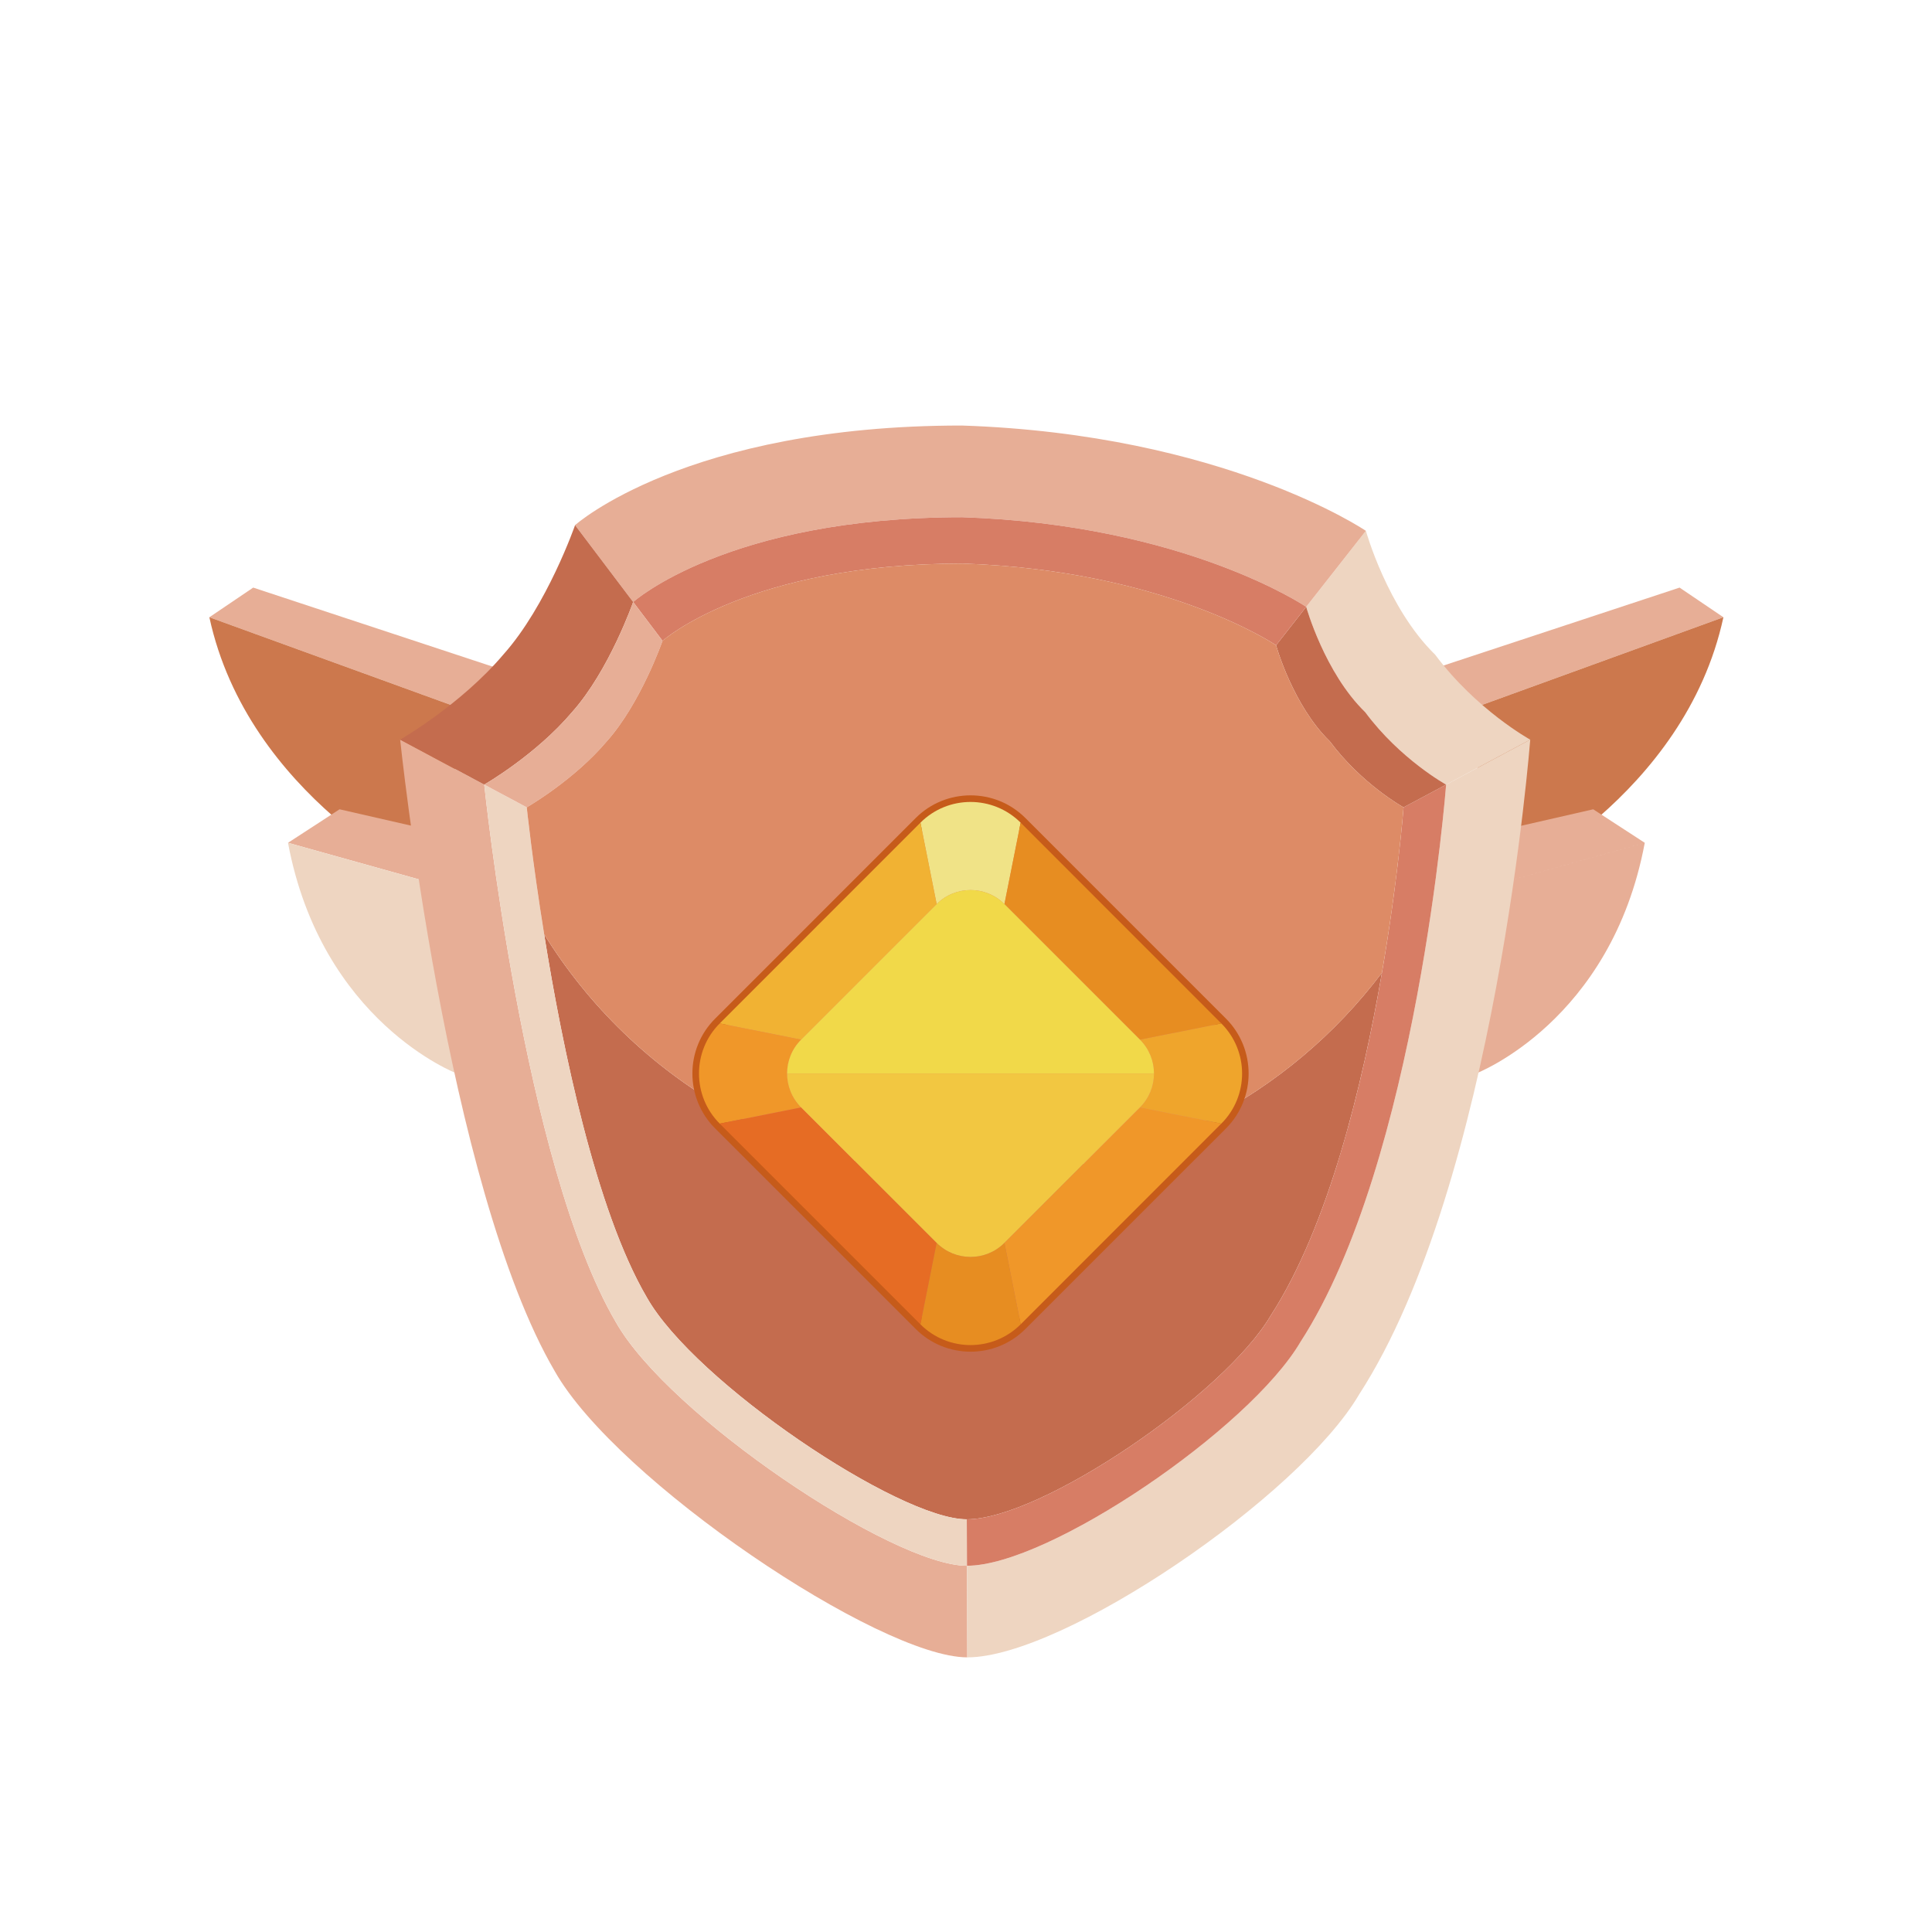 <svg t="1741877328997" class="icon" viewBox="0 0 1024 1024" version="1.1" xmlns="http://www.w3.org/2000/svg" p-id="4072" width="128" height="128"><path d="M134.2 311.44l-23.23 15.71 137.32 49.87 24.59-19.81z" fill="#E7AE96" p-id="4073"></path><path d="M227.11 467.2s-95.64-45.09-116.14-140.05c85.14 30.92 137.31 49.87 137.31 49.87l-21.17 90.18z" fill="#CC784D" p-id="4074"></path><path d="M179.97 428.94l-27.32 17.76 92.9 25.96 6.15-27.32z" fill="#E7AE96" p-id="4075"></path><path d="M242.14 568.99s-71.73-27.33-89.49-122.28c34.8 9.72 92.91 25.96 92.91 25.96l-3.42 96.32z" fill="#EED5C1" p-id="4076"></path><path d="M890.21 311.44l23.22 15.71-137.31 49.87-24.59-19.81z" fill="#E7AE96" p-id="4077"></path><path d="M797.3 467.2s95.64-45.09 116.14-140.05c-85.14 30.92-137.31 49.87-137.31 49.87l21.17 90.18z" fill="#CC784D" p-id="4078"></path><path d="M844.44 428.94l27.32 17.76-92.91 25.96-6.14-27.32zM782.27 568.99s71.73-27.33 89.49-122.28c-34.8 9.72-92.91 25.96-92.91 25.96l3.42 96.32z" fill="#E7AE96" p-id="4079"></path><path d="M732.44 515.58c-10.16 58.92-28.23 134.24-58.87 181.58-24.51 41.85-121.67 108.1-161.16 108.1-36.03 0-144.24-72.7-169.59-117.63-27.03-46.19-44.73-132.14-54.42-192.48 47.4 76.62 132.25 127.69 228.98 127.69 87.89 0 165.93-42.11 215.06-107.26z" fill="#C46C4E" p-id="4080"></path><path d="M512.67 878.43c-46.46 0-185.88-93.75-218.61-151.62-57.4-98.05-81.97-334.78-81.97-334.78l44.57 23.83s20.9 201.49 69.76 284.92c27.86 49.28 146.54 129.1 186.09 129.1l0.16 48.55z" fill="#E7AE96" p-id="4081"></path><path d="M811.05 392.03s-17.96 234.69-90.71 347.09c-31.58 53.95-156.76 139.32-207.67 139.32l-0.16-48.55c43.31 0 149.84-72.7 176.76-118.63 61.91-95.64 77.2-295.39 77.2-295.39l44.58-23.84z" fill="#EED5C1" p-id="4082"></path><path d="M811.05 392.03l-44.57 23.83s-24.3-13.36-42.89-38.39c-21.53-20.9-31.27-55.83-31.27-55.83l31.63-40.28s11.42 41.01 36.71 65.63c21.85 29.32 50.39 45.04 50.39 45.04z" fill="#EED5C1" p-id="4083"></path><path d="M723.95 281.36l-31.63 40.28s-64.11-43.58-182.26-47.5c-124.34 0-174.46 44.94-174.46 44.94l-30.8-40.75s58.92-52.79 204.94-52.79c138.9 4.6 214.21 55.82 214.21 55.82z" fill="#E7AE96" p-id="4084"></path><path d="M335.59 319.07s-12.67 36.3-32.42 58.4c-19.17 22.68-46.51 38.39-46.51 38.39l-44.57-23.83s32.11-18.44 54.63-45.04c23.25-25.98 38.08-68.66 38.08-68.66l30.79 40.74z" fill="#C46C4E" p-id="4085"></path><path d="M512.51 829.88c-39.54 0-158.22-79.82-186.09-129.1-48.87-83.43-69.76-284.92-69.76-284.92l22.52 12.05s19.12 183.68 63.64 259.73c25.35 44.94 133.56 117.63 169.59 117.63l0.1 24.61z" fill="#EED5C1" p-id="4086"></path><path d="M766.48 415.86s-15.29 199.76-77.2 295.39c-26.92 45.93-133.45 118.63-176.76 118.63l-0.1-24.62c39.49 0 136.65-66.25 161.16-108.1 56.41-87.2 70.34-269.26 70.34-269.26l22.56-12.04z" fill="#D77D65" p-id="4087"></path><path d="M766.48 415.86l-22.57 12.05s-22.1-12.2-39.07-34.99c-19.64-19.06-28.49-50.91-28.49-50.91l15.97-20.37s9.74 34.93 31.27 55.83c18.59 25.03 42.89 38.39 42.89 38.39z" fill="#C46C4E" p-id="4088"></path><path d="M692.32 321.64l-15.97 20.37s-58.45-39.75-166.18-43.31c-113.29 0-159.01 40.96-159.01 40.96l-15.56-20.58s50.12-44.94 174.46-44.94c118.15 3.92 182.26 47.5 182.26 47.5z" fill="#D77D65" p-id="4089"></path><path d="M351.15 339.65s-11.52 33.1-29.54 53.26c-17.49 20.69-42.42 34.99-42.42 34.99l-22.52-12.05s27.34-15.71 46.51-38.39c19.75-22.1 32.42-58.4 32.42-58.4l15.55 20.59z" fill="#E7AE96" p-id="4090"></path><path d="M743.91 427.9s-2.88 38.02-11.47 87.68c-49.13 65.15-127.17 107.26-215.05 107.26-96.74 0-181.58-51.07-228.98-127.69-6.28-38.97-9.22-67.25-9.22-67.25s24.93-14.3 42.42-34.99c18.02-20.16 29.54-53.26 29.54-53.26s45.72-40.96 159.01-40.96C617.89 302.25 676.34 342 676.34 342s8.85 31.84 28.49 50.91c16.97 22.79 39.08 34.99 39.08 34.99z" fill="#DD8B66" p-id="4091"></path><path d="M514.42 716.42c-10.53 0-21.05-4.01-29.06-12.02L379 598.05c-16.02-16.03-16.02-42.1 0-58.12l106.35-106.36c16.02-16.02 42.1-16.02 58.13 0l106.35 106.36c15.95 16.03 15.95 42.1 0.01 58.12L543.48 704.4c-8.01 8.02-18.53 12.02-29.06 12.02z m0-287.88c-8.74 0-17.47 3.32-24.12 9.97L383.95 544.87c-13.3 13.3-13.3 34.93 0 48.23L490.3 699.46c13.3 13.3 34.94 13.3 48.23 0L644.89 593.1c13.23-13.3 13.23-34.94-0.01-48.24L538.54 438.52c-6.65-6.65-15.39-9.98-24.12-9.98z" fill="#C65B1A" p-id="4092"></path><path d="M540.97 436.04l-8.6 43.15c-9.92-9.92-25.99-9.92-35.92 0l-8.6-43.15c14.65-14.65 38.42-14.65 53.12 0z" fill="#F0E387" p-id="4093"></path><path d="M496.45 479.19l-71.83 71.84-43.15-8.6 106.38-106.39z" fill="#F1B233" p-id="4094"></path><path d="M424.62 586.95l-43.15 8.6c-14.65-14.65-14.65-38.47 0-53.12l43.15 8.6c-9.93 9.92-9.93 25.99 0 35.92z" fill="#F09729" p-id="4095"></path><path d="M496.45 658.78l-8.6 43.15-106.38-106.38 43.15-8.6z" fill="#E66C24" p-id="4096"></path><path d="M540.97 701.93c-14.7 14.65-38.47 14.65-53.12 0l8.6-43.15c9.92 9.92 25.99 9.92 35.92 0l8.6 43.15z" fill="#E78D21" p-id="4097"></path><path d="M647.31 595.55L540.97 701.93l-8.6-43.15 71.84-71.83z" fill="#F09729" p-id="4098"></path><path d="M647.31 595.55l-43.1-8.6c9.88-9.92 9.88-25.99 0-35.92l43.1-8.6c14.7 14.65 14.7 38.47 0 53.12z" fill="#EFA52C" p-id="4099"></path><path d="M647.31 542.43l-43.1 8.6-71.84-71.84 8.6-43.15z" fill="#E78D21" p-id="4100"></path><path d="M532.35 479.19c-9.91-9.91-25.98-9.91-35.89 0l-71.85 71.85c-4.96 4.96-7.43 11.45-7.43 17.94h194.45c0-6.49-2.48-12.99-7.43-17.94l-71.85-71.85z" fill="#F1D949" p-id="4101"></path><path d="M424.61 586.92l71.85 71.85c9.91 9.91 25.98 9.91 35.89 0l71.85-71.85c4.96-4.96 7.43-11.45 7.43-17.94H417.18c0 6.5 2.48 12.99 7.43 17.94z" fill="#F2C741" p-id="4102"></path></svg>
